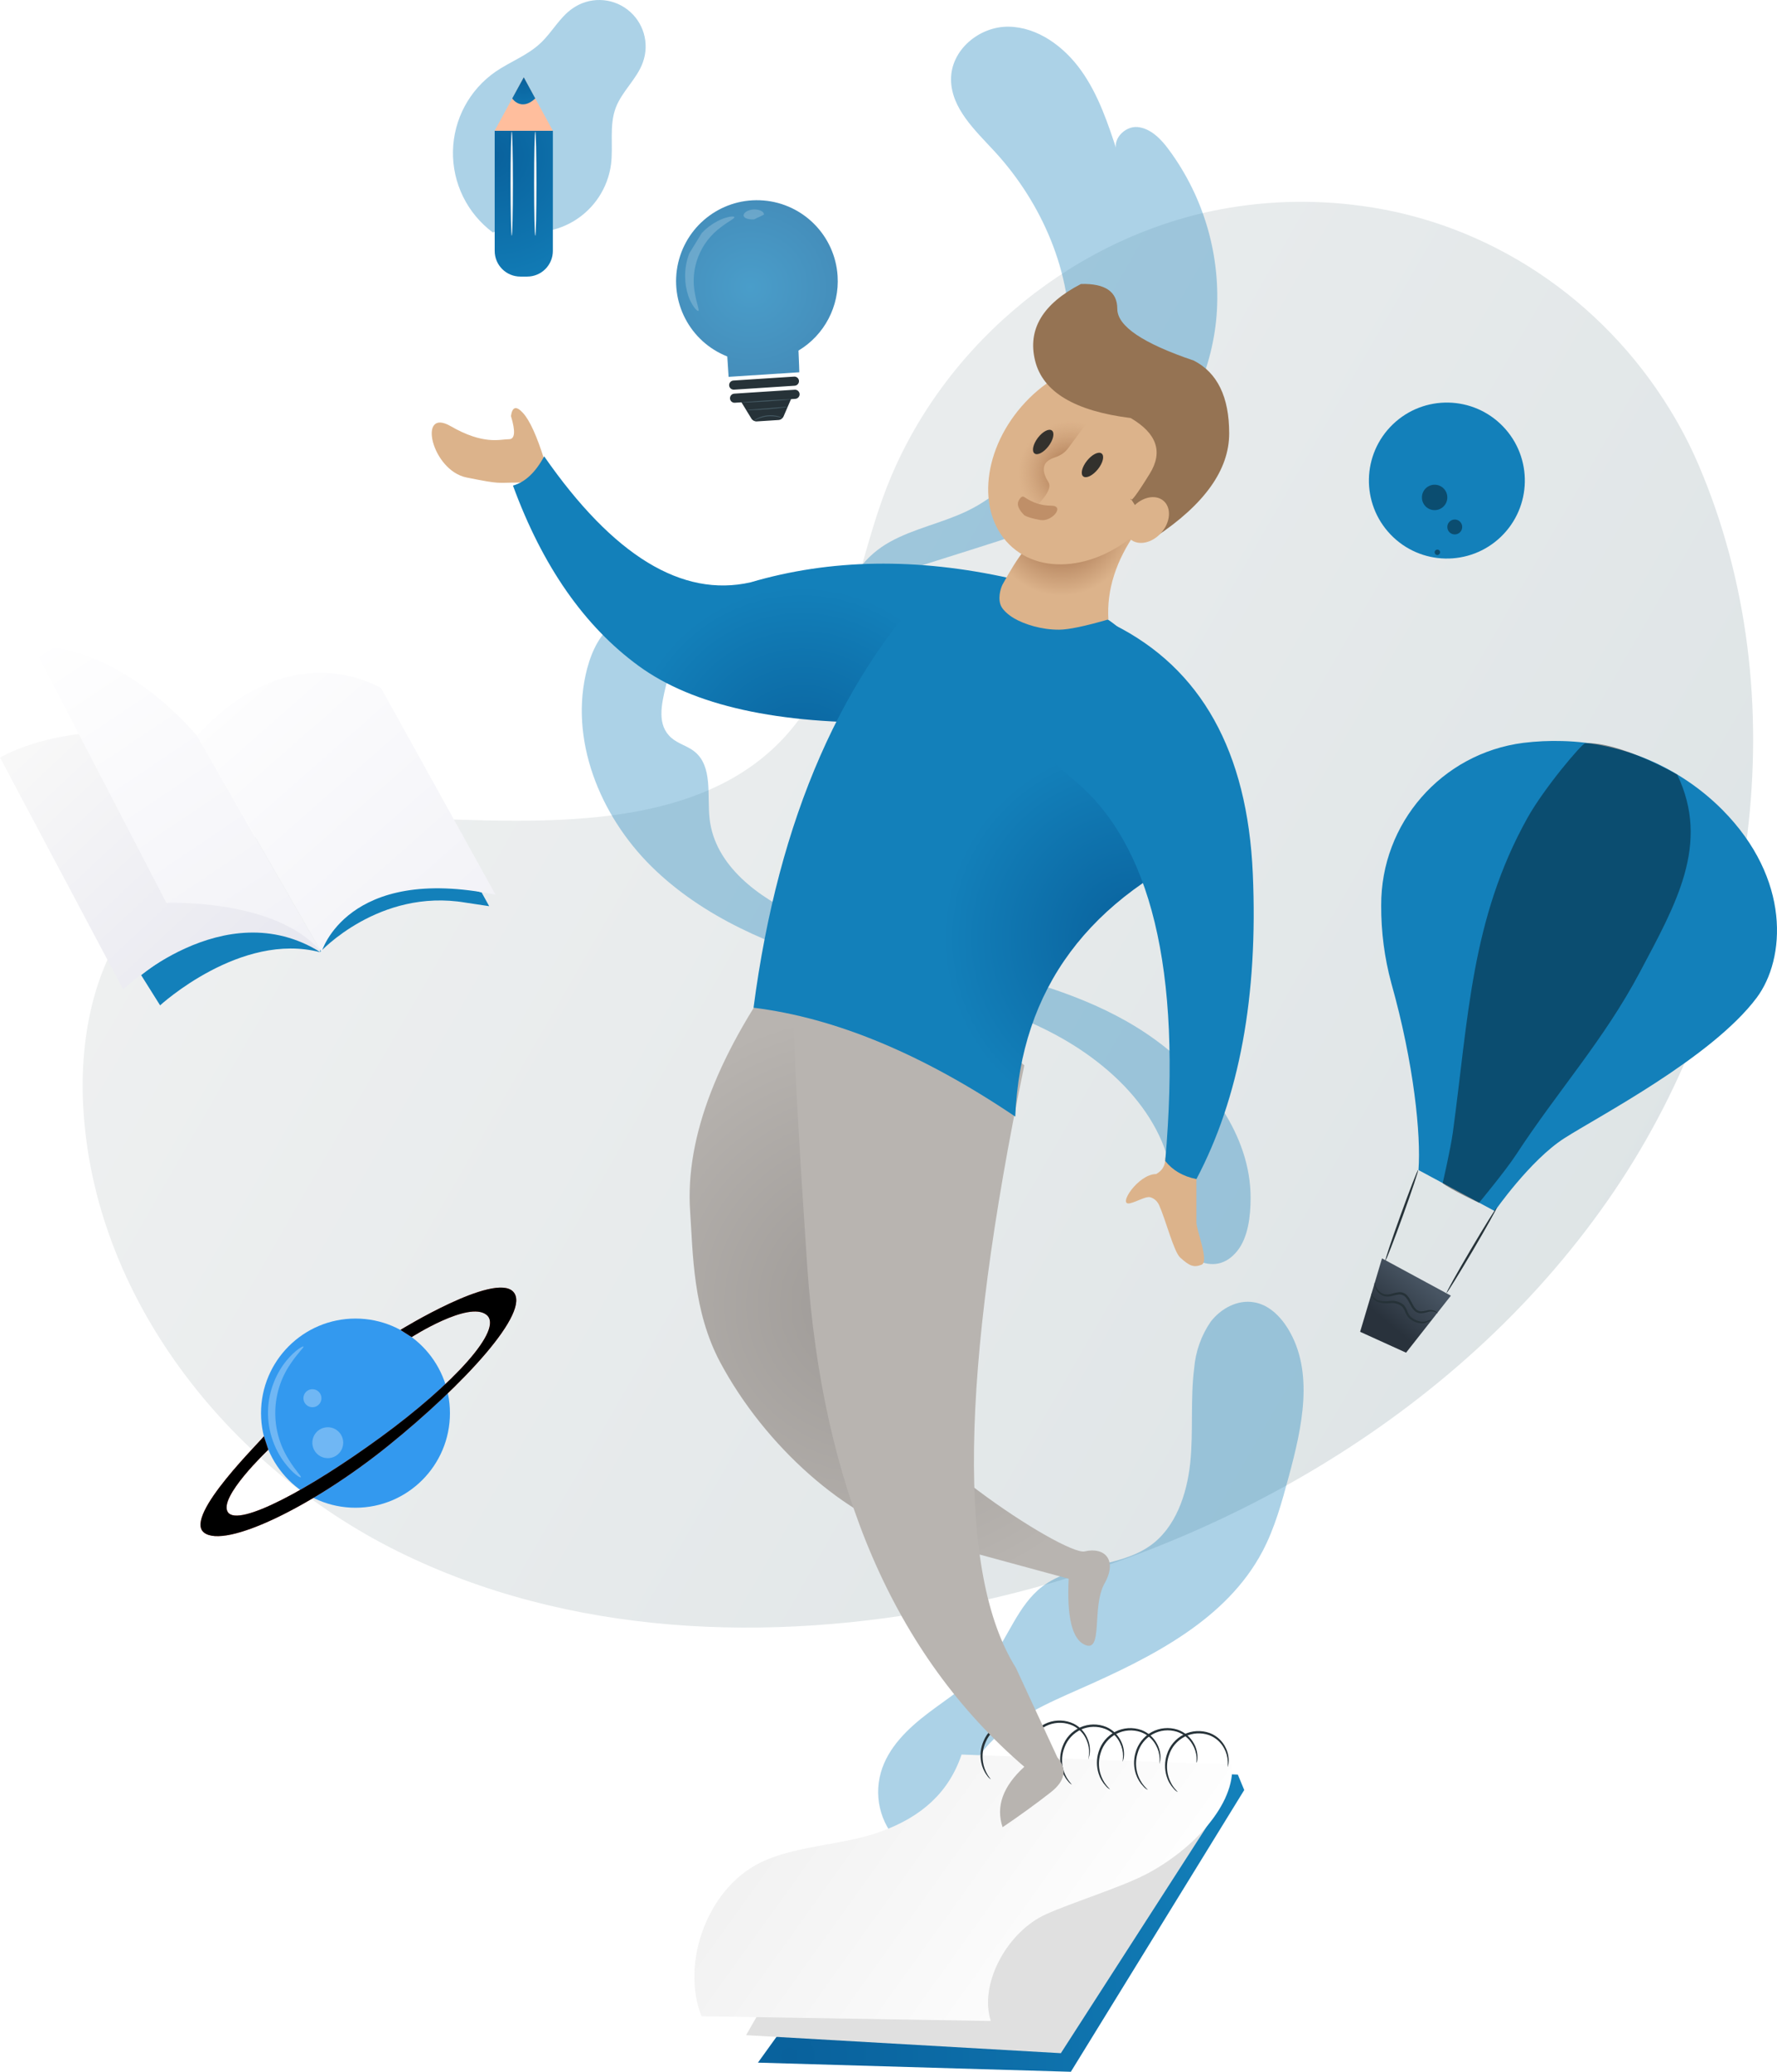 <?xml version="1.0" encoding="UTF-8"?>
<svg width="562px" height="655px" viewBox="0 0 562 655" version="1.1" xmlns="http://www.w3.org/2000/svg" xmlns:xlink="http://www.w3.org/1999/xlink">
    <title>Creativity - MJ</title>
    <defs>
        <linearGradient x1="104.726%" y1="78.945%" x2="-17.482%" y2="19.615%" id="linearGradient-1">
            <stop stop-color="#DBE2E4" offset="0%"></stop>
            <stop stop-color="#F4F4F4" offset="100%"></stop>
        </linearGradient>
        <filter color-interpolation-filters="auto" id="filter-2">
            <feColorMatrix in="SourceGraphic" type="matrix" values="0 0 0 0 0.075 0 0 0 0 0.502 0 0 0 0 0.729 0 0 0 1 0"></feColorMatrix>
        </filter>
        <radialGradient cx="-4.96%" cy="17.082%" fx="-4.96%" fy="17.082%" r="261.078%" gradientTransform="translate(-0.05,0.171),scale(1,0.399),rotate(52.676),translate(0.05,-0.171)" id="radialGradient-3">
            <stop stop-color="#09619C" offset="0%"></stop>
            <stop stop-color="#1380BA" offset="100%"></stop>
        </radialGradient>
        <radialGradient cx="50%" cy="0%" fx="50%" fy="0%" r="166.054%" gradientTransform="translate(0.5,0),scale(1,0.852),rotate(79.914),translate(-0.5,-0)" id="radialGradient-4">
            <stop stop-color="#09619C" offset="0%"></stop>
            <stop stop-color="#1380BA" offset="100%"></stop>
        </radialGradient>
        <radialGradient cx="6.483%" cy="94.966%" fx="6.483%" fy="94.966%" r="166.622%" gradientTransform="translate(0.065,0.95),scale(0.634,1),rotate(-21.056),translate(-0.065,-0.95)" id="radialGradient-5">
            <stop stop-color="#09619C" offset="0%"></stop>
            <stop stop-color="#1380BA" offset="100%"></stop>
        </radialGradient>
        <linearGradient x1="88.834%" y1="62.91%" x2="8.786%" y2="35.393%" id="linearGradient-6">
            <stop stop-color="#FFFFFF" offset="0%"></stop>
            <stop stop-color="#F1F1F1" offset="100%"></stop>
        </linearGradient>
        <linearGradient x1="56.768%" y1="13.253%" x2="19.676%" y2="59.792%" id="linearGradient-7">
            <stop stop-color="#485563" offset="0%"></stop>
            <stop stop-color="#29323C" offset="100%"></stop>
        </linearGradient>
        <radialGradient cx="47.697%" cy="50%" fx="47.697%" fy="50%" r="82.288%" gradientTransform="translate(0.477,0.5),scale(1,0.916),rotate(32.785),translate(-0.477,-0.5)" id="radialGradient-8">
            <stop stop-color="#1380BA" offset="0%"></stop>
            <stop stop-color="#09619C" offset="100%"></stop>
        </radialGradient>
        <linearGradient x1="88.834%" y1="84.261%" x2="8.893%" y2="11.333%" id="linearGradient-9">
            <stop stop-color="#E8E8F0" offset="0%"></stop>
            <stop stop-color="#F8F8F8" offset="100%"></stop>
        </linearGradient>
        <linearGradient x1="88.834%" y1="96.011%" x2="8.786%" y2="-2.06%" id="linearGradient-10">
            <stop stop-color="#F2F2F7" offset="0%"></stop>
            <stop stop-color="#FFFFFF" offset="100%"></stop>
        </linearGradient>
        <linearGradient x1="84.499%" y1="102.64%" x2="13.386%" y2="-9.56%" id="linearGradient-11">
            <stop stop-color="#F2F2F7" offset="0%"></stop>
            <stop stop-color="#FFFFFF" offset="100%"></stop>
        </linearGradient>
        <radialGradient cx="43.744%" cy="50%" fx="43.744%" fy="50%" r="69.25%" gradientTransform="translate(0.437,0.5),scale(1,0.61),rotate(-173.208),translate(-0.437,-0.5)" id="radialGradient-12">
            <stop stop-color="#9D9996" offset="0%"></stop>
            <stop stop-color="#B8B4B0" offset="100%"></stop>
        </radialGradient>
        <radialGradient cx="58.141%" cy="115.225%" fx="58.141%" fy="115.225%" r="66.721%" gradientTransform="translate(0.581,1.152),scale(0.535,1),rotate(-145.224),translate(-0.581,-1.152)" id="radialGradient-13">
            <stop stop-color="#09619C" offset="0%"></stop>
            <stop stop-color="#09629D" offset="0%"></stop>
            <stop stop-color="#1380BA" offset="100%"></stop>
        </radialGradient>
        <radialGradient cx="82.247%" cy="67.582%" fx="82.247%" fy="67.582%" r="41.689%" gradientTransform="translate(0.822,0.676),scale(1,0.852),rotate(-85.242),translate(-0.822,-0.676)" id="radialGradient-14">
            <stop stop-color="#09619C" offset="0%"></stop>
            <stop stop-color="#1380BA" offset="100%"></stop>
        </radialGradient>
        <radialGradient cx="46.069%" cy="0%" fx="46.069%" fy="0%" r="68.504%" gradientTransform="translate(0.461,0),scale(0.773,1),rotate(21.466),translate(-0.461,-0)" id="radialGradient-15">
            <stop stop-color="#915A37" offset="0%"></stop>
            <stop stop-color="#DCB38B" offset="100%"></stop>
        </radialGradient>
        <radialGradient cx="76.265%" cy="61.888%" fx="76.265%" fy="61.888%" r="49.303%" gradientTransform="translate(0.763,0.619),scale(1,0.779),rotate(-83.445),translate(-0.763,-0.619)" id="radialGradient-16">
            <stop stop-color="#9B643D" offset="0%"></stop>
            <stop stop-color="#BF8F68" stop-opacity="0" offset="100%"></stop>
        </radialGradient>
    </defs>
    <g id="Page-1" stroke="none" stroke-width="1" fill="none" fill-rule="evenodd">
        <g id="Illustrations-Case-study" transform="translate(-366, -3641)">
            <g id="Group-5" transform="translate(147, 2996)">
                <g id="Creativity---MJ" transform="translate(219, 645)">
                    <g id="back-ground">
                        <g id="bg" transform="translate(26.143, 63.8)" fill="url(#linearGradient-1)" fill-rule="nonzero">
                            <path d="M501.918,65.581 L501.918,65.581 C480.54,30.759 444.901,6.689 404.422,1.29 C388.67,-0.868 372.664,-0.315 357.098,2.925 C310.732,12.748 270.373,47.405 253.729,91.795 C243.902,117.905 241.146,147.958 222.479,168.683 C198.195,195.677 156.953,196.502 120.684,195.392 C84.415,194.283 43.158,195.227 18.994,222.296 C3.818,239.258 -1.035,263.372 0.178,286.077 C3.414,346.214 45.765,399.977 99.696,426.686 C153.627,453.395 217.071,455.81 276.051,444.052 C358.701,427.556 437.29,382.356 484.525,312.517 C529.468,245.961 542.516,156.431 510.951,82.932 C508.363,76.938 505.344,71.139 501.918,65.581 Z" id="Path"></path>
                        </g>
                        <g id="planets" transform="translate(63.409, 117.051)">
                            <ellipse id="Oval" fill="#3399EF" fill-rule="nonzero" cx="49.019" cy="329.72" rx="29.872" ry="29.903"></ellipse>
                            <g id="Group" opacity="0.3" transform="translate(35.371, 334.174)" fill="#FFFFFF" fill-rule="nonzero">
                                <path d="M9.768,4.874 C9.774,6.854 8.586,8.642 6.76,9.403 C4.933,10.163 2.829,9.746 1.431,8.346 C0.032,6.946 -0.385,4.839 0.375,3.011 C1.135,1.183 2.921,-0.006 4.899,0 C7.584,0.008 9.759,2.186 9.768,4.874 Z" id="Path"></path>
                            </g>
                            <g id="Group" opacity="0.3" transform="translate(32.555, 322.147)" fill="#FFFFFF" fill-rule="nonzero">
                                <path d="M5.693,2.834 C5.699,3.988 5.009,5.032 3.946,5.478 C2.883,5.923 1.656,5.683 0.839,4.869 C0.022,4.056 -0.224,2.829 0.215,1.762 C0.655,0.696 1.694,0 2.846,0 C4.413,0 5.685,1.267 5.693,2.834 L5.693,2.834 Z" id="Path"></path>
                            </g>
                            <path d="M20.031,336.994 C20.166,337.518 -5.542,362.203 1.095,367.467 C7.731,372.731 35.551,359.234 59.356,340.023 C83.16,320.812 104.823,297.477 98.875,291.299 C92.928,285.12 63.236,303.401 63.236,303.401 L66.786,305.681 C66.786,305.681 84.763,294.148 90.426,298.617 C96.089,303.086 79.939,320.572 57.063,337.279 C34.188,353.985 12.121,365.682 8.72,361.108 C5.32,356.534 21.454,341.283 21.454,341.283 L20.031,336.994 Z" id="Path" fill="#FF725E" fill-rule="nonzero"></path>
                            <g filter="url(#filter-2)" id="Group">
                                <g transform="translate(0, 290.023)">
                                    <path d="M20.031,46.97 C20.166,47.495 -5.542,72.18 1.095,77.443 C7.731,82.707 35.551,69.21 59.356,49.999 C83.16,30.789 104.823,7.454 98.875,1.275 C92.928,-4.903 63.236,13.378 63.236,13.378 L66.786,15.657 C66.786,15.657 84.763,4.125 90.426,8.594 C96.089,13.063 79.939,30.549 57.063,47.255 C34.188,63.961 12.121,75.659 8.72,71.085 C5.32,66.511 21.454,51.259 21.454,51.259 L20.031,46.97 Z" id="Path" fill="#000000" fill-rule="nonzero"></path>
                                </g>
                            </g>
                            <g id="Group" opacity="0.3" transform="translate(21.344, 308.628)" fill="#FFFFFF" fill-rule="nonzero">
                                <path d="M11.211,0.022 C11.45,0.307 9.428,2.031 7.136,5.481 C0.921,14.539 0.685,26.431 6.536,35.729 C8.694,39.283 10.641,41.083 10.387,41.353 C10.132,41.623 7.84,40.183 5.173,36.644 C3.633,34.573 2.411,32.283 1.548,29.85 C-0.638,23.794 -0.505,17.142 1.922,11.179 C2.878,8.776 4.191,6.531 5.817,4.521 C8.619,1.102 11.076,-0.188 11.211,0.022 Z" id="Path"></path>
                            </g>
                            <ellipse id="Oval" fill="#1380BA" fill-rule="nonzero" transform="translate(394.183, 34.881) rotate(-43.86) translate(-394.183, -34.881) " cx="394.183" cy="34.881" rx="24.656" ry="24.657"></ellipse>
                            <g id="Group" opacity="0.4" transform="translate(386.297, 36.191)" fill="#000000" fill-rule="nonzero">
                                <path d="M0.001,3.928 C0.052,1.709 1.889,-0.049 4.105,0.001 C6.322,0.051 8.079,1.89 8.029,4.109 C7.98,6.328 6.143,8.086 3.926,8.037 C2.86,8.018 1.846,7.573 1.109,6.801 C0.372,6.03 -0.027,4.995 0.001,3.928 Z" id="Path"></path>
                            </g>
                            <g id="Group" opacity="0.4" transform="translate(394.327, 47.198)" fill="#000000" fill-rule="nonzero">
                                <path d="M0.001,2.309 C0.019,1.355 0.61,0.507 1.498,0.161 C2.385,-0.185 3.394,0.038 4.052,0.727 C4.711,1.417 4.889,2.435 4.503,3.307 C4.118,4.179 3.245,4.732 2.293,4.708 C1.67,4.697 1.078,4.437 0.648,3.986 C0.218,3.536 -0.015,2.932 0.001,2.309 L0.001,2.309 Z" id="Path"></path>
                            </g>
                            <g id="Group" opacity="0.4" transform="translate(390.313, 56.705)" fill="#000000" fill-rule="nonzero">
                                <path d="M0.884,0.001 C1.112,0 1.33,0.093 1.488,0.257 C1.646,0.421 1.731,0.642 1.723,0.87 C1.707,1.347 1.316,1.725 0.839,1.725 C0.365,1.709 -0.008,1.315 0,0.84 C0.004,0.611 0.1,0.393 0.266,0.235 C0.432,0.077 0.655,-0.008 0.884,0.001 L0.884,0.001 Z" id="Path"></path>
                            </g>
                        </g>
                        <g id="pencil" transform="translate(143.252, 0)" fill-rule="nonzero">
                            <path d="M227.441,384.269 C230.647,360.109 213.674,340.164 192.461,328.182 C171.248,316.199 146.634,312.15 123.204,305.522 C101.107,299.238 79.13,290.06 62.771,273.924 C46.412,257.787 36.585,233.537 42.457,211.312 C43.955,205.734 46.577,200.125 51.371,196.901 C56.165,193.676 63.46,193.766 67.041,198.295 C74.651,207.953 59.82,225.289 69.108,233.298 C71.236,235.157 74.172,235.832 76.374,237.587 C82.231,242.281 80.344,251.384 81.168,258.852 C82.801,273.624 96.643,283.881 110.231,289.865 C128.433,297.873 148.147,301.637 167.443,306.361 C186.738,311.085 206.228,317.099 222.303,328.856 C238.377,340.614 252.354,358.85 252.265,378.78 C252.265,384.344 251.53,391.183 248.04,395.502 C244.549,399.821 240.115,400.735 235.081,398.366 C230.048,395.997 226.542,392.367 227.471,384.299" id="Path" fill="#1380BA" opacity="0.349"></path>
                            <path d="M124.822,192.177 C124.058,183.179 130.725,175.425 138.305,171.256 C145.885,167.087 154.574,165.378 162.379,161.673 C181.779,152.465 194.109,130.795 195.023,108.585 C195.936,86.375 186.304,64.15 171.263,47.833 C165.136,41.205 157.615,34.247 157.525,25.203 C157.436,15.756 166.514,8.317 175.712,8.436 C184.91,8.557 193.27,14.691 198.738,22.384 C204.206,30.077 207.217,39.21 210.168,48.208 C208.071,44.429 212.37,39.765 216.535,40.17 C220.7,40.575 224.026,44.039 226.527,47.489 C237.611,62.552 242.926,81.097 241.508,99.752 C240.007,118.059 231.725,135.143 218.288,147.651 C203.502,161.148 183.952,167.462 164.986,173.461 L125.421,185.953" id="Path" fill="#1380BA" opacity="0.349"></path>
                            <path d="M162.604,581.85 C157.75,571.788 161.99,559.235 169.72,551.167 C177.45,543.099 187.997,538.495 198.184,533.996 C220.745,524.038 244.624,512.191 256.085,490.356 C259.95,482.992 262.152,474.894 264.324,466.856 C268.534,451.319 272.489,433.668 264.025,419.976 C261.583,416.032 257.927,412.478 253.373,411.728 C248.175,410.798 242.887,413.663 239.651,417.847 C236.651,422.219 234.848,427.302 234.422,432.588 C233.164,442.531 234.213,452.654 233.164,462.582 C232.115,472.51 228.505,483.112 220.355,488.781 C210.363,495.754 196.116,494.195 186.424,501.558 C178.589,507.557 175.607,517.815 169.495,525.553 C164.342,532.016 157.136,536.425 150.544,541.404 C143.953,546.383 137.571,552.442 135.324,560.405 C132.916,568.907 135.703,578.033 142.45,583.733 C149.196,589.432 158.651,590.65 166.619,586.844" id="Path" fill="#1380BA" opacity="0.349"></path>
                            <path d="M12.615,73.493 C4.522,67.478 -0.173,57.923 0.005,47.835 C0.183,37.746 5.214,28.364 13.514,22.639 C18.128,19.475 23.581,17.525 27.686,13.641 C31.326,10.252 33.678,5.558 37.768,2.708 C43.007,-1.01 50.052,-0.889 55.16,3.008 C60.268,6.904 62.252,13.672 60.06,19.715 C58.187,24.979 53.468,28.833 51.491,34.052 C49.363,39.69 50.742,46.049 49.993,51.958 C48.999,59.409 44.674,66.004 38.238,69.879 C31.803,73.754 23.956,74.488 16.915,71.873" id="Path" fill="#1380BA" opacity="0.349"></path>
                            <path d="M13.185,41.34 L31.596,41.34 L31.596,79.327 C31.596,81.478 30.742,83.542 29.222,85.063 C27.702,86.585 25.641,87.44 23.491,87.44 L21.304,87.44 C16.828,87.44 13.2,83.807 13.2,79.327 L13.2,41.34 L13.185,41.34 Z" id="Path" fill="url(#radialGradient-3)"></path>
                            <polygon id="Path" fill="#FFBE9D" points="13.185 41.34 22.383 24.439 31.596 41.34"></polygon>
                            <path d="M18.742,31.127 C18.742,31.127 21.544,35.341 26.038,31.127 L22.398,24.439 L18.742,31.127 Z" id="Path" fill="url(#radialGradient-4)"></path>
                            <path d="M18.593,41.61 C18.787,41.61 18.967,48.958 18.967,58.031 C18.967,67.104 18.787,74.528 18.593,74.528 C18.398,74.528 18.218,67.164 18.218,58.031 C18.218,48.898 18.383,41.61 18.593,41.61 Z" id="Path" fill="#FAFAFA"></path>
                            <path d="M26.038,41.61 C26.248,41.61 26.413,48.958 26.413,58.031 C26.413,67.104 26.248,74.528 26.038,74.528 C25.828,74.528 25.664,67.164 25.664,58.031 C25.664,48.898 25.828,41.61 26.038,41.61 Z" id="Path" fill="#FAFAFA"></path>
                        </g>
                        <g id="notebook" transform="translate(219.597, 543.942)" fill-rule="nonzero">
                            <polygon id="Path" fill="url(#radialGradient-5)" points="88.246 13.519 171.884 17.103 173.906 21.977 119.076 111.058 20.112 108.163"></polygon>
                            <polygon id="Path" fill="#E0E0E0" points="16.367 99.48 115.915 105.179 167.929 24.392 131.405 27.361 38.988 59.934"></polygon>
                            <path d="M2.375,93.497 L93.759,94.996 C89.968,83.284 98.912,66.802 111.211,61.254 C119.361,57.579 134.686,52.811 142.596,48.746 C157.577,41.023 171.21,26.416 170.026,13.864 L132.454,12.619 L84.515,10.76 C80.5,22.667 71.931,30.45 58.898,35.144 C47.243,39.344 33.97,39.329 22.584,44.142 C4.278,51.821 -4.516,76.7 2.3,93.542" id="Path" fill="url(#linearGradient-6)"></path>
                            <path d="M110.267,12.245 C110.267,12.245 110.387,11.66 110.477,10.61 C110.587,9.133 110.341,7.652 109.758,6.291 C108.942,4.261 107.406,2.605 105.444,1.642 C103.014,0.509 100.229,0.412 97.727,1.374 C95.225,2.335 93.219,4.272 92.171,6.741 C91.253,8.731 90.945,10.949 91.287,13.114 C91.504,14.571 92.014,15.969 92.785,17.223 C93.354,18.123 93.774,18.543 93.729,18.588 C93.265,18.268 92.868,17.861 92.56,17.388 C91.632,16.154 91.002,14.722 90.717,13.204 C90.272,10.93 90.539,8.573 91.481,6.456 C92.588,3.801 94.734,1.717 97.419,0.691 C100.103,-0.336 103.091,-0.214 105.683,1.027 C107.769,2.086 109.375,3.897 110.178,6.096 C110.738,7.525 110.913,9.076 110.687,10.595 C110.627,11.009 110.526,11.415 110.387,11.81 C110.357,12.125 110.297,12.245 110.267,12.245 Z" id="Path" fill="#263238"></path>
                            <path d="M124.604,12.245 C124.529,12.245 124.724,11.66 124.814,10.61 C124.916,9.134 124.67,7.654 124.095,6.291 C123.272,4.261 121.73,2.606 119.765,1.642 C117.335,0.513 114.552,0.419 112.051,1.38 C109.55,2.34 107.545,4.275 106.492,6.741 C105.579,8.732 105.276,10.951 105.623,13.114 C105.834,14.573 106.344,15.972 107.121,17.223 C107.691,18.123 108.11,18.543 108.065,18.588 C107.59,18.277 107.187,17.868 106.882,17.388 C105.96,16.151 105.33,14.72 105.039,13.204 C104.607,10.928 104.879,8.574 105.818,6.456 C106.925,3.805 109.069,1.724 111.749,0.698 C114.43,-0.328 117.414,-0.209 120.005,1.027 C122.091,2.086 123.697,3.897 124.499,6.096 C125.054,7.526 125.235,9.075 125.024,10.595 C124.967,11.011 124.861,11.419 124.709,11.81 C124.705,11.96 124.669,12.109 124.604,12.245 Z" id="Path" fill="#263238"></path>
                            <path d="M135.45,12.994 C135.45,12.994 135.54,12.394 135.57,11.345 C135.593,9.864 135.265,8.399 134.611,7.071 C133.674,5.096 132.042,3.536 130.027,2.692 C127.544,1.708 124.77,1.762 122.327,2.842 C119.893,3.958 118.001,5.998 117.069,8.51 C116.267,10.552 116.084,12.784 116.544,14.929 C116.86,16.378 117.472,17.747 118.342,18.948 C118.956,19.803 119.406,20.208 119.361,20.253 C118.872,19.97 118.448,19.586 118.117,19.128 C117.122,17.945 116.409,16.55 116.035,15.049 C115.473,12.802 115.609,10.438 116.425,8.27 C117.379,5.557 119.404,3.355 122.027,2.179 C124.649,1.002 127.639,0.955 130.297,2.047 C132.44,2.983 134.148,4.698 135.076,6.846 C135.727,8.25 135.996,9.803 135.855,11.345 C135.823,11.763 135.743,12.175 135.615,12.574 C135.57,12.859 135.45,12.994 135.45,12.994 Z" id="Path" fill="#263238"></path>
                            <path d="M147.15,13.654 C147.15,13.654 147.15,13.054 147.15,12.005 C147.101,10.525 146.695,9.079 145.967,7.79 C144.931,5.863 143.217,4.388 141.158,3.651 C138.622,2.793 135.847,3.001 133.467,4.228 C131.086,5.455 129.305,7.595 128.529,10.16 C127.832,12.239 127.77,14.479 128.349,16.594 C128.744,18.027 129.427,19.364 130.357,20.523 C131.016,21.333 131.48,21.707 131.435,21.767 C130.934,21.504 130.49,21.142 130.132,20.703 C129.079,19.573 128.295,18.22 127.84,16.744 C127.149,14.532 127.149,12.162 127.84,9.95 C128.657,7.196 130.554,4.891 133.098,3.561 C135.662,2.248 138.652,2.047 141.368,3.007 C143.55,3.821 145.346,5.427 146.401,7.506 C147.127,8.89 147.473,10.442 147.405,12.005 C147.391,12.419 147.336,12.831 147.24,13.234 C147.225,13.519 147.18,13.654 147.15,13.654 Z" id="Path" fill="#263238"></path>
                            <path d="M158.835,13.384 C158.835,13.384 158.835,12.784 158.835,11.735 C158.744,10.255 158.297,8.82 157.532,7.551 C156.442,5.657 154.692,4.231 152.618,3.546 C150.057,2.753 147.284,3.037 144.936,4.333 C142.588,5.628 140.867,7.824 140.169,10.415 C139.074,13.985 139.87,17.868 142.282,20.718 C142.971,21.512 143.45,21.872 143.405,21.917 C142.892,21.685 142.437,21.342 142.072,20.913 C140.993,19.808 140.174,18.476 139.675,17.013 C138.928,14.819 138.871,12.448 139.51,10.22 C140.254,7.444 142.085,5.087 144.589,3.681 C147.112,2.302 150.091,2.02 152.828,2.902 C155.039,3.661 156.883,5.224 157.997,7.281 C158.762,8.654 159.15,10.207 159.12,11.78 C159.12,12.198 159.074,12.615 158.985,13.024 C158.91,13.234 158.865,13.384 158.835,13.384 Z" id="Path" fill="#263238"></path>
                            <path d="M168.693,14.689 C168.693,14.689 168.693,14.089 168.693,13.039 C168.66,11.558 168.27,10.107 167.554,8.81 C166.538,6.879 164.848,5.39 162.805,4.626 C160.28,3.734 157.501,3.907 155.105,5.106 C152.71,6.305 150.904,8.427 150.102,10.985 C148.875,14.508 149.512,18.413 151.794,21.362 C152.454,22.187 152.903,22.562 152.873,22.622 C152.374,22.355 151.935,21.988 151.585,21.542 C150.538,20.405 149.768,19.039 149.338,17.553 C148.677,15.331 148.714,12.96 149.442,10.76 C150.291,8.015 152.216,5.731 154.776,4.431 C157.354,3.152 160.344,2.989 163.045,3.981 C165.226,4.822 167.005,6.463 168.019,8.57 C168.731,9.958 169.062,11.511 168.978,13.069 C168.96,13.484 168.9,13.896 168.798,14.299 C168.768,14.554 168.723,14.704 168.693,14.689 Z" id="Path" fill="#263238"></path>
                        </g>
                        <g id="air-balloon" transform="translate(430.157, 234.248)" fill-rule="nonzero">
                            <path d="M63.998,0.037 C59.86,-0.087 55.719,0.103 51.609,0.607 C25.807,3.931 6.529,25.989 6.666,52.03 C6.622,60.31 7.696,68.558 9.857,76.55 C17.063,102.134 19.28,124.674 18.456,135.667 L42.576,148.639 C42.576,148.639 53.736,132.578 64.523,125.649 C75.309,118.721 111.203,100.155 125.42,81.184 C134.573,68.917 136.341,43.692 114.499,21.707 C101.064,8.268 82.985,0.51 63.998,0.037 L63.998,0.037 Z" id="Path" fill="#1380BA"></path>
                            <polygon id="Path" fill="url(#linearGradient-7)" points="6.921 163.591 28.703 175.378 14.531 193.404 0 186.806"></polygon>
                            <path d="M7.985,164.326 C7.79,164.251 9.947,157.772 12.809,149.869 C15.67,141.965 18.142,135.592 18.337,135.667 C18.531,135.742 16.374,142.205 13.513,150.124 C10.651,158.042 8.18,164.385 7.985,164.326 Z" id="Path" fill="#263238"></path>
                            <path d="M27.34,174.523 C27.16,174.418 30.576,168.3 34.95,160.861 C39.325,153.423 43.025,147.529 43.22,147.529 C43.415,147.529 39.984,153.753 35.595,161.191 C31.205,168.63 27.505,174.598 27.34,174.523 Z" id="Path" fill="#263238"></path>
                            <g id="Group" opacity="0.4" transform="translate(26.096, 0.701)" fill="#000000">
                                <path d="M45.093,0.026 C44.119,0.026 32.135,14.123 26.831,23.631 C8.989,55.619 8.18,86.737 3.236,123.029 C2.532,128.218 -0.044,139.39 0,139.135 C2.637,141.205 11.506,145.329 11.506,145.329 C11.506,145.329 19.88,135.221 23.206,130.137 C36.509,109.787 50.966,93.905 62.366,72.415 C73.766,50.925 84.732,31.924 74.186,9.939 C74.186,9.939 55.879,-0.589 45.093,0.026 Z" id="Path"></path>
                            </g>
                            <path d="M24.494,181.062 C24.494,181.062 24.254,180.762 23.7,180.522 C22.864,180.269 21.969,180.3 21.153,180.612 C20.526,180.809 19.877,180.925 19.22,180.957 C18.403,180.95 17.623,180.608 17.063,180.012 C15.91,178.797 15.475,177.013 14.382,175.858 C13.877,175.282 13.138,174.968 12.374,175.003 C11.602,175.087 10.84,175.243 10.097,175.468 C9.357,175.679 8.578,175.72 7.82,175.588 C6.194,175.185 4.942,173.885 4.599,172.244 C4.497,171.911 4.497,171.556 4.599,171.224 C4.599,171.224 4.599,171.584 4.854,172.184 C5.135,173.012 5.657,173.738 6.352,174.268 C6.808,174.633 7.349,174.875 7.925,174.973 C8.594,175.064 9.275,175.002 9.917,174.793 C10.702,174.541 11.51,174.37 12.329,174.283 C13.305,174.226 14.254,174.618 14.906,175.348 C16.179,176.848 16.569,178.497 17.543,179.532 C17.973,180.013 18.576,180.305 19.22,180.342 C19.823,180.335 20.423,180.249 21.003,180.087 C21.927,179.799 22.925,179.863 23.805,180.267 C24.434,180.627 24.524,181.062 24.494,181.062 Z" id="Path" fill="#263238"></path>
                            <path d="M22.666,183.056 C22.666,183.056 22.366,183.206 21.842,183.446 C21.572,183.566 21.273,183.746 20.853,183.926 C20.373,184.094 19.863,184.16 19.355,184.121 C18.04,184.048 16.781,183.56 15.76,182.726 C15.163,182.219 14.696,181.576 14.397,180.852 C14.152,180.143 13.793,179.479 13.333,178.887 C12.24,177.966 10.808,177.552 9.393,177.748 C8.118,177.897 6.827,177.774 5.603,177.388 C4.764,177.068 4.079,176.44 3.685,175.633 C3.446,175.048 3.535,174.673 3.565,174.688 C3.595,174.703 3.655,175.018 3.955,175.498 C4.389,176.163 5.04,176.656 5.798,176.893 C6.963,177.186 8.176,177.242 9.363,177.058 C10.982,176.82 12.624,177.302 13.857,178.377 C14.364,179.033 14.759,179.767 15.026,180.552 C15.279,181.187 15.673,181.757 16.179,182.217 C17.086,182.977 18.195,183.457 19.37,183.596 C20.173,183.669 20.98,183.523 21.707,183.176 C22.322,183.011 22.666,183.011 22.666,183.056 Z" id="Path" fill="#263238"></path>
                        </g>
                        <g id="bulb" transform="translate(213.818, 63.293)" fill-rule="nonzero">
                            <path d="M51.083,23.948 C50.268,11.283 40.304,1.13 27.67,0.087 C15.036,-0.955 3.546,7.428 0.67,19.788 C-2.206,32.148 4.4,44.751 16.194,49.405 C16.394,52.428 16.614,55.85 16.614,55.85 L38.971,54.402 C38.971,54.402 38.877,50.78 38.709,47.547 C46.926,42.624 51.703,33.514 51.083,23.948 L51.083,23.948 Z" id="Path" fill="url(#radialGradient-8)" opacity="0.768"></path>
                            <path d="M37.514,58.653 L18.323,59.902 C17.525,59.95 16.838,59.346 16.782,58.548 L16.782,58.548 C16.734,57.751 17.339,57.066 18.134,57.015 L37.335,55.777 C37.717,55.751 38.092,55.878 38.38,56.13 C38.667,56.382 38.842,56.739 38.866,57.12 L38.866,57.12 C38.914,57.917 38.309,58.602 37.514,58.653 L37.514,58.653 Z" id="Path" fill="#263238"></path>
                            <path d="M37.597,59.913 L18.396,61.162 C17.603,61.214 17.002,61.9 17.054,62.695 C17.106,63.489 17.792,64.091 18.585,64.038 L20.683,63.902 L23.829,69.056 C24.193,69.642 24.85,69.981 25.538,69.938 L32.396,69.497 C33.087,69.444 33.694,69.017 33.98,68.384 L36.35,62.894 L37.786,62.8 C38.549,62.708 39.107,62.034 39.057,61.267 C39.007,60.499 38.366,59.905 37.597,59.913 L37.597,59.913 Z" id="Path" fill="#263238"></path>
                            <g id="Group" opacity="0.2" transform="translate(2.862, 5.159)" fill="#FFFFFF">
                                <path d="M5.268,5.226 C6.682,3.72 8.337,2.46 10.165,1.499 C11.361,0.844 12.648,0.37 13.982,0.092 C14.947,-0.065 15.503,-0.013 15.566,0.187 C15.702,0.649 13.815,1.457 11.371,3.336 C4.705,8.192 1.487,16.498 3.139,24.583 C3.695,27.68 4.544,29.549 4.188,29.832 C3.999,29.948 3.559,29.612 2.961,28.845 C2.14,27.738 1.496,26.509 1.052,25.203 C0.373,23.259 0.019,21.216 0.004,19.156 C-0.045,16.593 0.4,14.045 1.314,11.65" id="Path"></path>
                            </g>
                            <g id="Group" opacity="0.2" transform="translate(21.346, 2.912)" fill="#FFFFFF">
                                <path d="M3.311,3.148 C1.696,3.232 0.239,2.885 0.018,2.035 C-0.076,1.615 0.197,1.143 0.752,0.754 C2.213,-0.135 4.018,-0.245 5.576,0.46 C6.185,0.786 6.499,1.227 6.457,1.657" id="Path"></path>
                            </g>
                            <path d="M33.623,68.857 C33.166,68.777 32.714,68.668 32.27,68.531 C31.192,68.303 30.086,68.236 28.988,68.332 C27.906,68.449 26.846,68.721 25.842,69.14 C25.066,69.476 24.605,69.749 24.584,69.707 C24.922,69.384 25.317,69.124 25.748,68.941 C26.768,68.443 27.869,68.134 28.998,68.027 C30.129,67.918 31.27,68.018 32.365,68.321 C32.811,68.427 33.237,68.608 33.623,68.857 L33.623,68.857 Z" id="Path" fill="#455A64"></path>
                            <path d="M36.402,62.957 C36.402,63.041 32.941,63.335 28.652,63.618 C24.363,63.902 20.903,64.049 20.892,63.954 C20.882,63.86 24.353,63.576 28.631,63.304 C32.91,63.031 36.391,62.873 36.402,62.957 Z" id="Path" fill="#455A64"></path>
                            <path d="M35.343,65.319 C34.727,65.472 34.099,65.574 33.466,65.624 C32.302,65.781 30.687,65.949 28.894,66.096 C27.1,66.243 25.485,66.316 24.311,66.348 C23.68,66.405 23.044,66.405 22.413,66.348 C23.034,66.221 23.666,66.151 24.3,66.138 L28.873,65.791 L33.445,65.414 C34.074,65.328 34.709,65.297 35.343,65.319 L35.343,65.319 Z" id="Path" fill="#455A64"></path>
                        </g>
                        <g id="Book" transform="translate(0, 204.247)" fill-rule="nonzero">
                            <path d="M44.643,104.047 L50.635,113.6 C50.635,113.6 76.103,90.19 101.256,96.804 C101.211,96.774 78.56,77.548 44.643,104.047 Z" id="Path" fill="#1380BA"></path>
                            <path d="M101.211,96.774 C101.211,96.774 119.862,76.498 147.217,81.117 L154.708,82.242 L152.341,77.938 C152.341,77.938 104.716,61.621 101.211,96.774 Z" id="Path" fill="#1380BA"></path>
                            <path d="M61.841,28.404 C61.841,28.404 24.479,21.97 0,35.242 L38.95,108.546 C38.95,108.546 70.8,77.818 101.271,96.744 L61.841,28.404 Z" id="Path" fill="url(#linearGradient-9)"></path>
                            <path d="M120.566,13.362 C120.566,13.362 92.312,-4.634 62.32,28.359 L101.69,96.729 C101.69,96.729 109.72,68.985 156.73,78.628 L120.566,13.362 Z" id="Path" fill="url(#linearGradient-10)"></path>
                            <path d="M10.487,0 L52.628,81.207 C52.628,81.207 86.859,79.707 101.361,96.414 L62.32,28.404 C62.32,28.404 39.43,0 10.487,0 Z" id="Path" fill="url(#linearGradient-11)"></path>
                        </g>
                    </g>
                    <g id="man" transform="translate(136.54, 89.771)" fill-rule="nonzero">
                        <path d="M241.848,282.999 C241.848,290.435 241.848,295.002 241.848,296.702 C241.848,299.251 245.987,309.131 243.44,310.087 C240.893,311.043 239.62,310.405 236.755,307.856 C234.706,306.033 232.271,296.282 230.07,291.284 C229.193,289.294 227.537,288.816 227.205,288.735 C225.788,288.391 223.107,290.123 220.838,290.647 C216.699,291.603 223.384,281.405 229.115,281.405 C231.025,280.343 231.98,278.75 231.98,276.625 C231.98,274.501 235.269,276.625 241.848,282.999 Z" id="Path-140" fill="#DCB38B"></path>
                        <path d="M35.562,55.462 C33.227,48.026 30.999,43.139 28.876,40.802 C26.754,38.465 25.481,38.784 25.056,41.758 C26.542,46.645 26.33,49.088 24.42,49.088 C21.554,49.088 16.461,51 5.956,44.945 C-4.55,38.89 -0.093,58.967 11.049,61.198 C22.191,63.429 20.281,62.791 27.603,62.791 C32.484,62.791 35.137,60.348 35.562,55.462 Z" id="Path-141" fill="#DCB38B"></path>
                        <path d="M112.919,212.571 C90.528,242.867 80.129,269.742 81.721,293.197 C82.63,306.573 82.558,324.725 91.272,340.999 C105.477,367.528 131.129,390.248 154.263,396.531 C179.146,403.289 194.872,407.563 201.441,409.352 C200.844,421.477 202.536,428.434 206.518,430.223 C212.489,432.906 208.608,418.297 212.788,410.843 C216.968,403.389 212.788,399.215 206.518,400.706 C200.247,402.196 144.111,365.822 141.423,346.143 C139.632,333.025 134.456,288.898 125.896,213.763 L112.919,212.571 Z" id="Path-142" fill="url(#radialGradient-12)"></path>
                        <path d="M182.955,93.066 C153.455,86.48 126.077,86.905 100.822,94.341 C79.175,99.227 57.421,85.949 35.562,54.506 C32.803,59.604 29.513,62.685 25.693,63.747 C35.031,89.242 48.295,108.256 65.486,120.791 C82.676,133.326 109.523,139.274 146.027,138.637 L182.955,93.066 Z" id="Path-145" fill="url(#radialGradient-13)"></path>
                        <path d="M187.413,247.041 C167.104,344.543 166.208,408.018 184.725,437.468 L197.866,465.823 C201.052,469.603 200.355,473.285 195.776,476.866 C191.196,480.448 186.119,484.129 180.544,487.91 C178.354,481.343 180.643,474.976 187.413,468.807 C146.396,433.588 123.498,380.658 118.72,310.019 C113.941,239.38 112.945,207.145 115.733,213.314 C129.502,212.881 140.653,214.672 149.184,218.686 C157.715,222.7 170.458,232.152 187.413,247.041 Z" id="Path-143" fill="#B8B4B0"></path>
                        <path d="M249.17,176.241 C207.786,193.875 186.244,222.875 184.546,263.241 C155.259,243.483 127.669,232.01 101.777,228.823 C109.63,168.912 129.897,122.703 162.581,90.198 C178.286,91.685 194.097,96.253 210.014,103.901 C225.931,111.549 238.983,135.663 249.17,176.241 Z" id="Path-136" fill="url(#radialGradient-14)"></path>
                        <path d="M215.744,107.725 C243.334,121.535 257.978,147.772 259.676,186.439 C261.373,225.105 255.431,257.292 241.848,282.999 C237.604,282.149 234.314,280.237 231.98,277.263 C237.285,216.926 227.523,176.666 202.692,156.483 C177.861,136.3 182.212,120.047 215.744,107.725 Z" id="Path-146" fill="#1380BA"></path>
                        <g id="head" transform="translate(163.254, 0)">
                            <path d="M59.587,78.305 C53.132,87.487 50.185,96.741 50.744,106.067 C43.346,108.212 38.147,109.292 35.148,109.307 C29.582,109.335 24.247,107.611 21.024,105.773 C20.356,105.392 17.349,103.546 16.61,101.355 C15.676,98.584 17.085,95.378 17.199,95.17 C22.249,85.942 25.683,81.444 30.44,78.384 C35.658,75.026 45.374,75 59.587,78.305 Z" id="Path-144" fill="url(#radialGradient-15)"></path>
                            <ellipse id="Oval" fill="#DCB38B" transform="translate(43.741, 56.473) rotate(41) translate(-43.741, -56.473) " cx="43.741" cy="56.473" rx="27.079" ry="35.556"></ellipse>
                            <path d="M57.804,67.826 L65.635,79.989 C81.181,69.66 88.954,58.743 88.954,47.239 C88.954,35.735 85.224,28.065 77.764,24.23 C61.635,18.781 53.57,13.332 53.57,7.882 C53.57,2.433 49.739,-0.191 42.078,0.011 C29.981,6.268 25.142,14.341 27.561,24.23 C29.981,34.12 40.061,40.175 57.804,42.395 C66.07,47.239 68.086,53.092 63.852,59.954 C59.618,66.817 57.602,69.44 57.804,67.826 Z" id="Path-137" fill="#957353"></path>
                            <ellipse id="Oval-Copy" fill="#DCB38B" transform="translate(62.945, 74.638) rotate(41) translate(-62.945, -74.638) " cx="62.945" cy="74.638" rx="6.051" ry="8.019"></ellipse>
                            <path d="M46.614,40.276 L38.146,51.78 C37.138,53.193 35.727,54.202 33.912,54.808 C32.098,55.413 30.989,56.221 30.585,57.23 C29.981,58.643 30.384,60.459 31.795,62.679 C33.206,64.899 29.779,69.34 21.513,76 L13.347,66.918 C15.565,52.184 19.194,43.303 24.234,40.276 C29.275,37.249 32.904,34.927 35.122,33.313 L46.614,40.276 Z" id="Path-138" fill="url(#radialGradient-16)"></path>
                            <path d="M42.445,60.537 C43.322,61.366 45.494,60.559 47.296,58.732 C49.098,56.906 49.847,54.753 48.969,53.923 C48.091,53.093 45.919,53.901 44.118,55.727 C42.316,57.554 41.567,59.707 42.445,60.537 Z" id="Oval" fill="#33312D" transform="translate(45.707, 57.23) rotate(-6) translate(-45.707, -57.23) "></path>
                            <path d="M27.006,53.271 C27.847,54.101 29.928,53.293 31.655,51.466 C33.381,49.64 34.099,47.487 33.258,46.657 C32.417,45.827 30.335,46.635 28.609,48.461 C26.882,50.288 26.165,52.441 27.006,53.271 Z" id="Oval-Copy-2" fill="#33312D" transform="translate(30.132, 49.964) rotate(-6) translate(-30.132, -49.964) "></path>
                            <path d="M24.159,67.372 C26.78,69.188 29.603,70.096 32.627,70.096 C37.163,70.096 32.929,75.243 29.3,74.638 C26.881,74.234 25.167,73.729 24.159,73.124 C22.344,71.307 21.739,69.794 22.344,68.583 C22.949,67.372 23.554,66.968 24.159,67.372 Z" id="Path-139" fill="#BF8F68"></path>
                        </g>
                    </g>
                </g>
            </g>
        </g>
    </g>
</svg>